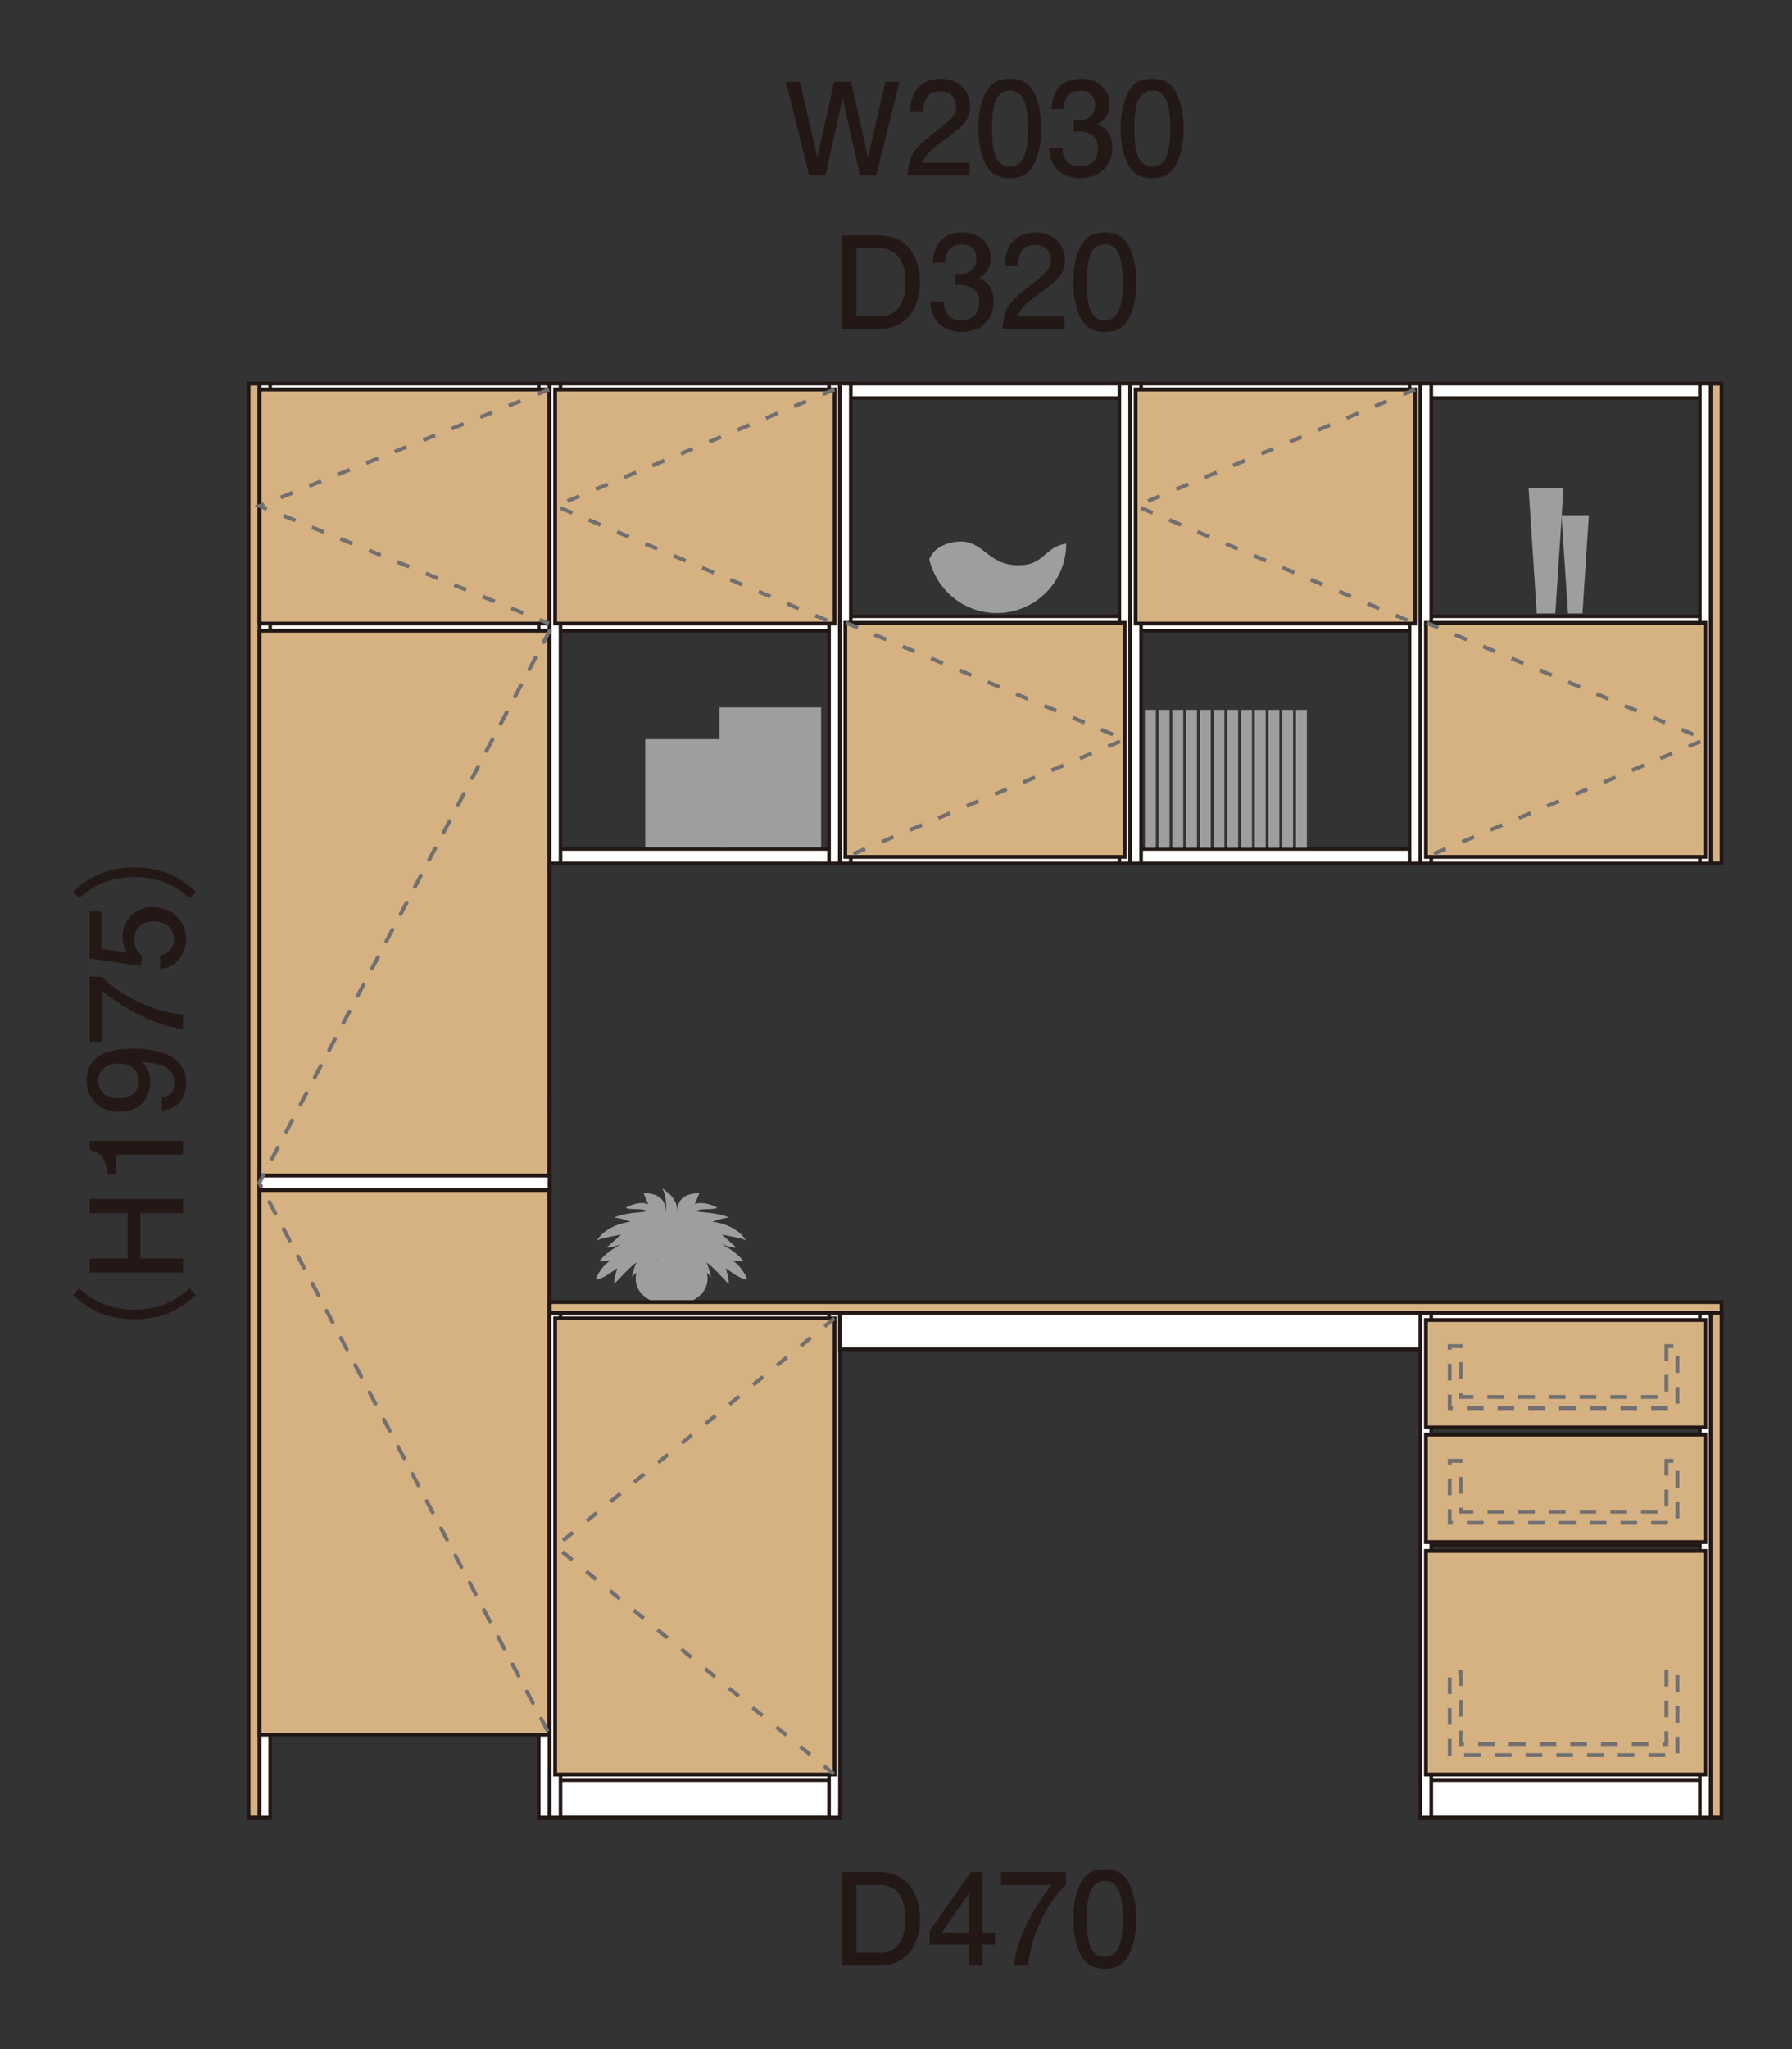 <?xml version="1.0" encoding="utf-8"?>
<!-- Generator: Adobe Illustrator 24.3.0, SVG Export Plug-In . SVG Version: 6.00 Build 0)  -->
<svg version="1.1" id="レイヤー_1" xmlns="http://www.w3.org/2000/svg" xmlns:xlink="http://www.w3.org/1999/xlink" x="0px"
	 y="0px" width="140px" height="160px" viewBox="0 0 140 160" style="enable-background:new 0 0 140 160;" xml:space="preserve">
<rect x="0" y="0" width="140" height="160" fill="#333333" stroke="none"/>
<style type="text/css">
	.st0{fill:#FFFFFF;stroke:#231815;stroke-width:0.283;}
	.st1{fill:#D6B182;stroke:#231815;stroke-width:0.3;}
	.st2{fill:#D6B182;stroke:#231815;stroke-width:0.3;}
	.st3{fill:#FFFFFF;stroke:#231815;stroke-width:0.3;}
	.st4{fill:#9E9E9F;}
	.st5{fill:none;stroke:#717071;stroke-width:0.3;stroke-linecap:round;stroke-linejoin:round;stroke-dasharray:1,1.4;}
	.st6{fill:none;stroke:#717071;stroke-width:0.3;stroke-dasharray:1,1.4;}
	.st7{fill:none;stroke:#717071;stroke-width:0.3;stroke-linecap:square;stroke-dasharray:1,1.4;}
	.st8{opacity:0;fill:none;stroke:#717071;stroke-width:0.3;stroke-linecap:square;stroke-dasharray:1,1.4;}
	.st9{fill:#231815;}
</style>
<g>
	<rect x="20.26" y="29.95" class="st0" width="22.68" height="1.13"/>
	<rect x="20.26" y="48.12" class="st0" width="22.68" height="1.13"/>
	<rect x="20.26" y="66.29" class="st0" width="22.68" height="1.13"/>
	<rect x="20.26" y="85.37" class="st0" width="22.68" height="1.13"/>
	<rect x="20.26" y="29.95" class="st0" width="0.85" height="111.97"/>
	<rect x="42.09" y="29.95" class="st0" width="0.85" height="111.97"/>
	<rect x="19.42" y="29.95" class="st1" width="0.85" height="111.97"/>
	<g>
		<rect x="42.94" y="29.95" class="st0" width="22.68" height="1.13"/>
		<rect x="42.94" y="48.12" class="st0" width="22.68" height="1.13"/>
		<rect x="42.94" y="66.29" class="st0" width="22.68" height="1.13"/>
		<rect x="42.94" y="29.95" class="st0" width="0.85" height="37.47"/>
		<rect x="64.77" y="29.95" class="st0" width="0.85" height="37.47"/>
	</g>
	<g>
		<rect x="65.62" y="29.95" class="st0" width="22.68" height="1.13"/>
		<rect x="65.62" y="48.12" class="st0" width="22.68" height="1.13"/>
		<rect x="65.62" y="66.29" class="st0" width="22.68" height="1.13"/>
		<rect x="65.62" y="29.95" class="st0" width="0.85" height="37.47"/>
		<rect x="87.45" y="29.95" class="st0" width="0.85" height="37.47"/>
	</g>
	<g>
		<rect x="88.3" y="29.95" class="st0" width="22.68" height="1.13"/>
		<rect x="88.3" y="48.12" class="st0" width="22.68" height="1.13"/>
		<rect x="88.3" y="66.29" class="st0" width="22.68" height="1.13"/>
		<rect x="88.3" y="29.95" class="st0" width="0.85" height="37.47"/>
		<rect x="110.12" y="29.95" class="st0" width="0.85" height="37.47"/>
	</g>
	<g>
		<rect x="110.97" y="29.95" class="st0" width="22.68" height="1.13"/>
		<rect x="110.97" y="48.12" class="st0" width="22.68" height="1.13"/>
		<rect x="110.97" y="66.29" class="st0" width="22.68" height="1.13"/>
		<rect x="110.97" y="29.95" class="st0" width="0.85" height="37.47"/>
		<rect x="132.8" y="29.95" class="st0" width="0.85" height="37.47"/>
	</g>
	<rect x="133.65" y="29.95" class="st2" width="0.85" height="37.47"/>
	<rect x="42.94" y="101.67" class="st2" width="91.56" height="0.85"/>
	<g>
		<rect x="42.94" y="138.98" class="st3" width="22.68" height="2.94"/>
		<rect x="42.94" y="102.52" class="st0" width="22.68" height="0.85"/>
		<rect x="42.94" y="138.13" class="st0" width="22.68" height="0.85"/>
		<rect x="42.94" y="119.67" class="st0" width="22.68" height="1.13"/>
		<rect x="42.94" y="102.52" class="st0" width="0.85" height="39.4"/>
		<rect x="64.77" y="102.52" class="st0" width="0.85" height="39.4"/>
	</g>
	<g>
		<rect x="110.97" y="138.98" class="st3" width="22.68" height="2.94"/>
		<rect x="110.97" y="102.52" class="st0" width="22.68" height="0.85"/>
		<rect x="110.97" y="138.13" class="st0" width="22.68" height="0.85"/>
		<rect x="110.97" y="119.81" class="st0" width="22.68" height="0.85"/>
		<rect x="110.97" y="102.52" class="st0" width="0.85" height="39.4"/>
		<rect x="132.8" y="102.52" class="st0" width="0.85" height="39.4"/>
	</g>
	<rect x="133.65" y="102.52" class="st2" width="0.85" height="39.4"/>
	<rect x="65.62" y="102.52" class="st0" width="45.35" height="2.83"/>
	<rect x="111.4" y="121.1" class="st2" width="21.83" height="17.46"/>
	<rect x="111.4" y="112.02" class="st2" width="21.83" height="8.39"/>
	<rect x="111.4" y="103.07" class="st2" width="21.83" height="8.39"/>
	<g>
		<path class="st4" d="M52.47,98.83c-0.56,0.06-1.38,0.94-1.81,1.31c0-0.5,0.25-1.5,0.81-1.81c-0.56,0.31-2.06,1.12-2.12,1.44
			c0.06-0.31,0.25-1,0.38-1.19c-0.38,0.19-1.44,1.38-1.75,1.69c0-0.56,0.25-1.25,0.25-1.25c-0.38,0.25-1.25,0.94-1.69,0.88
			c0.12-0.38,0.56-1.12,1.19-1.5c0,0-0.62,0.12-0.88,0.06c0.69-0.94,2.31-1.62,2.31-1.62c-0.38,0.25-1.38,0.62-1.75,0.56
			c0.19-0.19,1.12-1,1.12-1c-0.31,0.06-1.44,0.25-1.88,0.44c0.56-0.94,1.88-1.38,2.62-1.44c0,0-1-0.38-1.31-0.31
			c0.62-0.38,2.31-0.44,2.56-0.5c-0.25-0.31-1.44-0.06-1.62-0.31c0.88-0.44,1.5-0.38,1.75-0.25c0,0-0.25-0.56-0.38-0.88
			c1.38,0.06,1.69,0.62,1.75,1.44c0.06-0.44,0-1.44-0.31-1.81c0.62,0.38,1.25,1,1.19,1.81c0.06-0.81,0.38-1.38,1.75-1.44
			c-0.12,0.31-0.38,0.88-0.38,0.88c0.25-0.12,0.88-0.19,1.75,0.25c-0.19,0.25-1.38,0-1.62,0.31c0.25,0.06,1.94,0.12,2.56,0.5
			c-0.31-0.06-1.31,0.31-1.31,0.31c0.75,0.06,2.06,0.5,2.62,1.44c-0.44-0.19-1.56-0.38-1.88-0.44c0,0,0.94,0.81,1.12,1
			c-0.38,0.06-1.38-0.31-1.75-0.56c0,0,1.62,0.69,2.31,1.62c-0.25,0.06-0.88-0.06-0.88-0.06c0.62,0.38,1.06,1.12,1.19,1.5
			c-0.44,0.06-1.31-0.62-1.69-0.88c0,0,0.25,0.69,0.25,1.25c-0.31-0.31-1.38-1.5-1.75-1.69c0.12,0.19,0.31,0.88,0.38,1.19
			c-0.06-0.31-1.56-1.12-2.12-1.44c0.56,0.31,0.81,1.31,0.81,1.81C53.85,99.77,53.03,98.89,52.47,98.83"/>
		<path class="st4" d="M54.66,98.46h-4.38c-0.81,0.75-1,2.25,0.5,3.06h3.38C55.66,100.71,55.47,99.21,54.66,98.46z"/>
	</g>
	<path class="st4" d="M79.31,44.13c-2.32-0.13-2.58-2.19-4.78-1.8c-1.22,0.21-1.72,0.83-1.93,1.33c0.55,2.41,2.7,4.21,5.28,4.21
		c2.99,0,5.42-2.43,5.42-5.42C81.5,42.71,81.63,44.26,79.31,44.13z"/>
	<g>
		<polygon class="st4" points="121.51,47.9 120.06,47.9 119.42,38.09 122.15,38.09 		"/>
		<polygon class="st4" points="123.63,47.9 122.5,47.9 121.99,40.23 124.13,40.23 		"/>
	</g>
	<rect x="89.45" y="55.43" class="st4" width="0.85" height="10.77"/>
	<rect x="90.52" y="55.43" class="st4" width="0.85" height="10.77"/>
	<rect x="91.59" y="55.43" class="st4" width="0.85" height="10.77"/>
	<rect x="92.66" y="55.43" class="st4" width="0.85" height="10.77"/>
	<rect x="93.74" y="55.43" class="st4" width="0.85" height="10.77"/>
	<rect x="94.81" y="55.43" class="st4" width="0.85" height="10.77"/>
	<rect x="95.88" y="55.43" class="st4" width="0.85" height="10.77"/>
	<rect x="96.96" y="55.43" class="st4" width="0.85" height="10.77"/>
	<rect x="98.03" y="55.43" class="st4" width="0.85" height="10.77"/>
	<rect x="99.1" y="55.43" class="st4" width="0.85" height="10.77"/>
	<rect x="100.17" y="55.43" class="st4" width="0.85" height="10.77"/>
	<rect x="101.25" y="55.43" class="st4" width="0.85" height="10.77"/>
	<g>
		<rect x="50.41" y="57.72" class="st4" width="6.46" height="8.44"/>
		<rect x="56.2" y="55.24" class="st4" width="7.95" height="10.92"/>
	</g>
	<rect x="43.37" y="30.41" class="st2" width="21.83" height="18.28"/>
	<rect x="20.28" y="30.41" class="st2" width="22.62" height="18.28"/>
	<rect x="88.72" y="30.41" class="st2" width="21.83" height="18.28"/>
	<rect x="66.04" y="48.63" class="st2" width="21.83" height="18.28"/>
	<rect x="111.4" y="48.63" class="st2" width="21.83" height="18.28"/>
	<rect x="43.37" y="102.94" class="st2" width="21.83" height="35.62"/>
	<g>
		<rect x="20.28" y="49.25" class="st2" width="22.62" height="86.2"/>
	</g>
	<rect x="20.28" y="91.79" class="st3" width="22.66" height="1.13"/>
	<g id="LINE_2_">
		<polyline class="st5" points="42.94,49.25 20.26,92.36 42.94,135.46 		"/>
	</g>
	<polyline class="st6" points="65.19,30.41 43.42,39.51 65.19,48.69 	"/>
	<polyline class="st6" points="42.9,30.41 20.28,39.51 42.9,48.69 	"/>
	<polyline class="st6" points="110.55,30.41 88.77,39.51 110.55,48.69 	"/>
	<polyline class="st6" points="66.1,48.63 87.87,57.74 66.1,66.91 	"/>
	<polyline class="st6" points="111.45,48.63 133.22,57.74 111.45,66.91 	"/>
	<polyline class="st6" points="65.19,102.94 43.42,120.75 65.19,138.56 	"/>
	<g>
		<g>
			<polygon class="st7" points="130.19,130.54 130.19,136.18 114.12,136.18 114.12,130.54 113.26,130.54 113.26,137.05 
				131.05,137.05 131.05,130.54 			"/>
		</g>
		<polyline class="st8" points="115.7,138.56 111.4,138.56 111.4,134.25 		"/>
	</g>
	<g>
		<g>
			<polygon class="st7" points="130.19,114.07 130.19,118.04 114.12,118.04 114.12,114.07 113.26,114.07 113.26,118.91 
				131.05,118.91 131.05,114.07 			"/>
		</g>
		<polyline class="st8" points="115.7,120.42 111.4,120.42 111.4,116.11 		"/>
	</g>
	<g>
		<g>
			<polygon class="st7" points="130.19,105.11 130.19,109.08 114.12,109.08 114.12,105.11 113.26,105.11 113.26,109.95 
				131.05,109.95 131.05,105.11 			"/>
		</g>
		<polyline class="st8" points="115.7,111.46 111.4,111.46 111.4,107.15 		"/>
	</g>
	<g>
		<g>
			<path class="st9" d="M68.46,13.68h-1.28l-1.35-6.02l-1.34,6.02h-1.28l-1.81-7.3h1.1l1.35,5.91l1.32-5.91h1.32l1.32,5.91
				l1.36-5.91h1.1L68.46,13.68z"/>
			<path class="st9" d="M73.77,10.93c-1.03,0.75-1.47,1.1-1.7,1.78h3.68v0.97H70.9c0.15-1.69,0.46-2.06,2.28-3.47
				c1.21-0.94,1.52-1.26,1.52-1.91c0-0.56-0.34-1.18-1.27-1.18c-1.23,0-1.27,1.09-1.29,1.64h-1.06c0.04-0.6,0.09-1.13,0.47-1.69
				c0.52-0.76,1.4-0.92,1.95-0.92c1.31,0,2.29,0.87,2.29,2.16C75.78,9.39,75.23,9.86,73.77,10.93z"/>
			<path class="st9" d="M80.77,12.84c-0.51,0.99-1.33,1.08-1.88,1.08c-0.76,0-1.43-0.22-1.88-1.08c-0.49-0.92-0.58-2.04-0.58-2.81
				c0-0.68,0.08-1.87,0.58-2.81c0.51-0.96,1.27-1.07,1.88-1.07c0.75,0,1.43,0.21,1.88,1.07c0.47,0.91,0.58,1.99,0.58,2.81
				C81.35,10.84,81.25,11.93,80.77,12.84z M78.9,7.07c-1.18,0-1.4,1.34-1.4,2.97c0,1.51,0.17,2.97,1.4,2.97
				c1.17,0,1.4-1.33,1.4-2.97C80.29,8.52,80.12,7.07,78.9,7.07z"/>
			<path class="st9" d="M84.42,13.92c-0.45,0-1.48-0.1-2.07-0.98c-0.35-0.53-0.37-1-0.39-1.4H83c0.01,0.35,0.06,1.46,1.4,1.46
				c0.65,0,1.37-0.33,1.37-1.41c0-0.55-0.18-0.78-0.33-0.93c-0.35-0.35-0.9-0.41-1.16-0.41c-0.09,0-0.26,0.01-0.39,0.03V9.36
				c0.18,0.03,0.38,0.04,0.41,0.04c0.31,0,1.25-0.1,1.25-1.22c0-0.84-0.62-1.1-1.14-1.1c-1.25,0-1.29,1.1-1.31,1.44h-0.96
				c0.04-0.59,0.17-2.37,2.33-2.37c1.06,0,2.2,0.6,2.2,2c0,0.88-0.45,1.27-0.92,1.56c0.29,0.13,1.15,0.51,1.15,1.82
				C86.89,13.13,85.72,13.92,84.42,13.92z"/>
			<path class="st9" d="M91.89,12.84c-0.51,0.99-1.33,1.08-1.88,1.08c-0.76,0-1.43-0.22-1.88-1.08c-0.49-0.92-0.58-2.04-0.58-2.81
				c0-0.68,0.08-1.87,0.58-2.81c0.51-0.96,1.27-1.07,1.88-1.07c0.75,0,1.43,0.21,1.88,1.07c0.47,0.91,0.58,1.99,0.58,2.81
				C92.47,10.84,92.37,11.93,91.89,12.84z M90.02,7.07c-1.18,0-1.4,1.34-1.4,2.97c0,1.51,0.17,2.97,1.4,2.97
				c1.17,0,1.4-1.33,1.4-2.97C91.42,8.52,91.24,7.07,90.02,7.07z"/>
			<path class="st9" d="M68.71,25.68h-2.92v-7.3h2.92c2.19,0,3.17,1.75,3.17,3.68C71.88,23.72,71.04,25.68,68.71,25.68z
				 M68.72,19.39H66.9v5.3h1.82c1.74,0,2.03-1.63,2.03-2.68C70.75,21.02,70.45,19.39,68.72,19.39z"/>
			<path class="st9" d="M75.15,25.92c-0.45,0-1.48-0.1-2.07-0.98c-0.35-0.53-0.37-1-0.39-1.4h1.04c0.01,0.35,0.06,1.46,1.4,1.46
				c0.65,0,1.37-0.33,1.37-1.41c0-0.55-0.18-0.78-0.33-0.93c-0.35-0.35-0.9-0.41-1.16-0.41c-0.09,0-0.26,0.01-0.39,0.03v-0.92
				c0.18,0.03,0.38,0.04,0.41,0.04c0.31,0,1.25-0.1,1.25-1.22c0-0.84-0.62-1.1-1.14-1.1c-1.25,0-1.29,1.1-1.31,1.44h-0.96
				c0.04-0.59,0.17-2.37,2.33-2.37c1.06,0,2.2,0.6,2.2,2c0,0.88-0.45,1.27-0.92,1.56c0.29,0.13,1.15,0.51,1.15,1.82
				C77.63,25.13,76.46,25.92,75.15,25.92z"/>
			<path class="st9" d="M81.19,22.93c-1.03,0.75-1.47,1.1-1.7,1.78h3.68v0.97h-4.86c0.15-1.69,0.46-2.06,2.28-3.47
				c1.21-0.94,1.52-1.26,1.52-1.91c0-0.56-0.34-1.18-1.27-1.18c-1.23,0-1.27,1.09-1.29,1.64h-1.06c0.04-0.6,0.09-1.13,0.47-1.69
				c0.52-0.76,1.4-0.92,1.95-0.92c1.31,0,2.29,0.87,2.29,2.16C83.2,21.39,82.65,21.86,81.19,22.93z"/>
			<path class="st9" d="M88.19,24.84c-0.51,0.99-1.33,1.08-1.88,1.08c-0.76,0-1.43-0.22-1.88-1.08c-0.49-0.92-0.58-2.04-0.58-2.81
				c0-0.68,0.08-1.87,0.58-2.81c0.51-0.96,1.27-1.07,1.88-1.07c0.75,0,1.43,0.21,1.88,1.07c0.47,0.91,0.58,1.99,0.58,2.81
				C88.77,22.84,88.67,23.93,88.19,24.84z M86.31,19.07c-1.18,0-1.4,1.34-1.4,2.97c0,1.51,0.17,2.97,1.4,2.97
				c1.17,0,1.4-1.33,1.4-2.97C87.71,20.52,87.53,19.07,86.31,19.07z"/>
		</g>
	</g>
	<g>
		<g>
			<path class="st9" d="M68.71,153.48h-2.92v-7.3h2.92c2.19,0,3.17,1.75,3.17,3.68C71.88,151.52,71.04,153.48,68.71,153.48z
				 M68.72,147.18H66.9v5.3h1.82c1.74,0,2.03-1.63,2.03-2.68C70.75,148.81,70.45,147.18,68.72,147.18z"/>
			<path class="st9" d="M76.76,151.84v1.64h-1.03v-1.64h-3.1v-1.06l3.21-4.6h0.92v4.72h0.98v0.94H76.76z M75.73,147.8l-2.16,3.1
				h2.16V147.8z"/>
			<path class="st9" d="M80.33,153.48h-1.12c0.12-1.46,1.03-3.91,2.95-6.3H78.2v-1h5.08v1C81.75,148.55,80.49,151.35,80.33,153.48z"
				/>
			<path class="st9" d="M88.19,152.64c-0.51,0.99-1.33,1.08-1.88,1.08c-0.76,0-1.43-0.22-1.88-1.08c-0.49-0.92-0.58-2.04-0.58-2.81
				c0-0.68,0.08-1.87,0.58-2.81c0.51-0.96,1.27-1.07,1.88-1.07c0.75,0,1.43,0.21,1.88,1.07c0.47,0.91,0.58,1.99,0.58,2.81
				C88.77,150.64,88.67,151.73,88.19,152.64z M86.31,146.86c-1.18,0-1.4,1.34-1.4,2.97c0,1.51,0.17,2.97,1.4,2.97
				c1.17,0,1.4-1.33,1.4-2.97C87.71,148.32,87.53,146.86,86.31,146.86z"/>
		</g>
	</g>
	<g>
		<g>
			<path class="st9" d="M15.3,101.13c-0.91,0.78-2.21,1.88-4.8,1.88s-3.89-1.1-4.8-1.88l0.47-0.53c0.79,0.66,2,1.66,4.33,1.66
				s3.54-1,4.33-1.66L15.3,101.13z"/>
			<path class="st9" d="M14.3,94.72h-3.33v3.54h3.33v1.11H7v-1.11h2.97v-3.54H7v-1.11h7.3V94.72z"/>
			<path class="st9" d="M14.3,90.15H9.08v1.56h-0.7C8.31,90.14,7.54,89.92,7,89.78v-0.69h7.3V90.15z"/>
			<path class="st9" d="M14.54,84.56c0,0.82-0.33,1.98-1.9,2.16V85.7c0.28-0.05,0.98-0.2,0.98-1.16c0-1.38-1.56-1.56-2.53-1.62
				c0.38,0.43,0.65,0.75,0.65,1.61c0,0.85-0.5,2.28-2.42,2.28c-1.51,0-2.55-0.94-2.55-2.44c0-2.43,2.62-2.48,3.63-2.48
				C11.49,81.9,14.54,81.99,14.54,84.56z M7.68,84.37c0,0.56,0.27,1.39,1.62,1.39c1.07,0,1.52-0.66,1.52-1.3
				c0-1.24-0.99-1.42-1.54-1.42C8.45,83.04,7.68,83.49,7.68,84.37z"/>
			<path class="st9" d="M14.3,79.22v1.12c-1.46-0.12-3.91-1.03-6.3-2.95v3.96H7v-5.08h1C9.37,77.8,12.17,79.06,14.3,79.22z"/>
			<path class="st9" d="M14.54,73.33c0,0.37-0.08,0.85-0.38,1.33c-0.52,0.82-1.14,0.92-1.65,1.01v-1.05
				c0.94-0.26,1.08-0.86,1.08-1.3c0-0.66-0.47-1.38-1.57-1.38c-1.21,0-1.54,0.85-1.54,1.42c0,0.15,0,0.82,0.61,1.24L11,75.42
				l-4-0.57v-3.68h0.92v2.91l2,0.31c-0.16-0.29-0.35-0.68-0.35-1.24c0-1.2,0.88-2.32,2.36-2.32C13.43,70.84,14.54,71.9,14.54,73.33z
				"/>
			<path class="st9" d="M14.83,70.14c-0.79-0.66-2-1.66-4.33-1.66s-3.54,1-4.33,1.66l-0.47-0.53c0.91-0.77,2.21-1.88,4.8-1.88
				s3.89,1.11,4.8,1.88L14.83,70.14z"/>
		</g>
	</g>
</g>
</svg>
